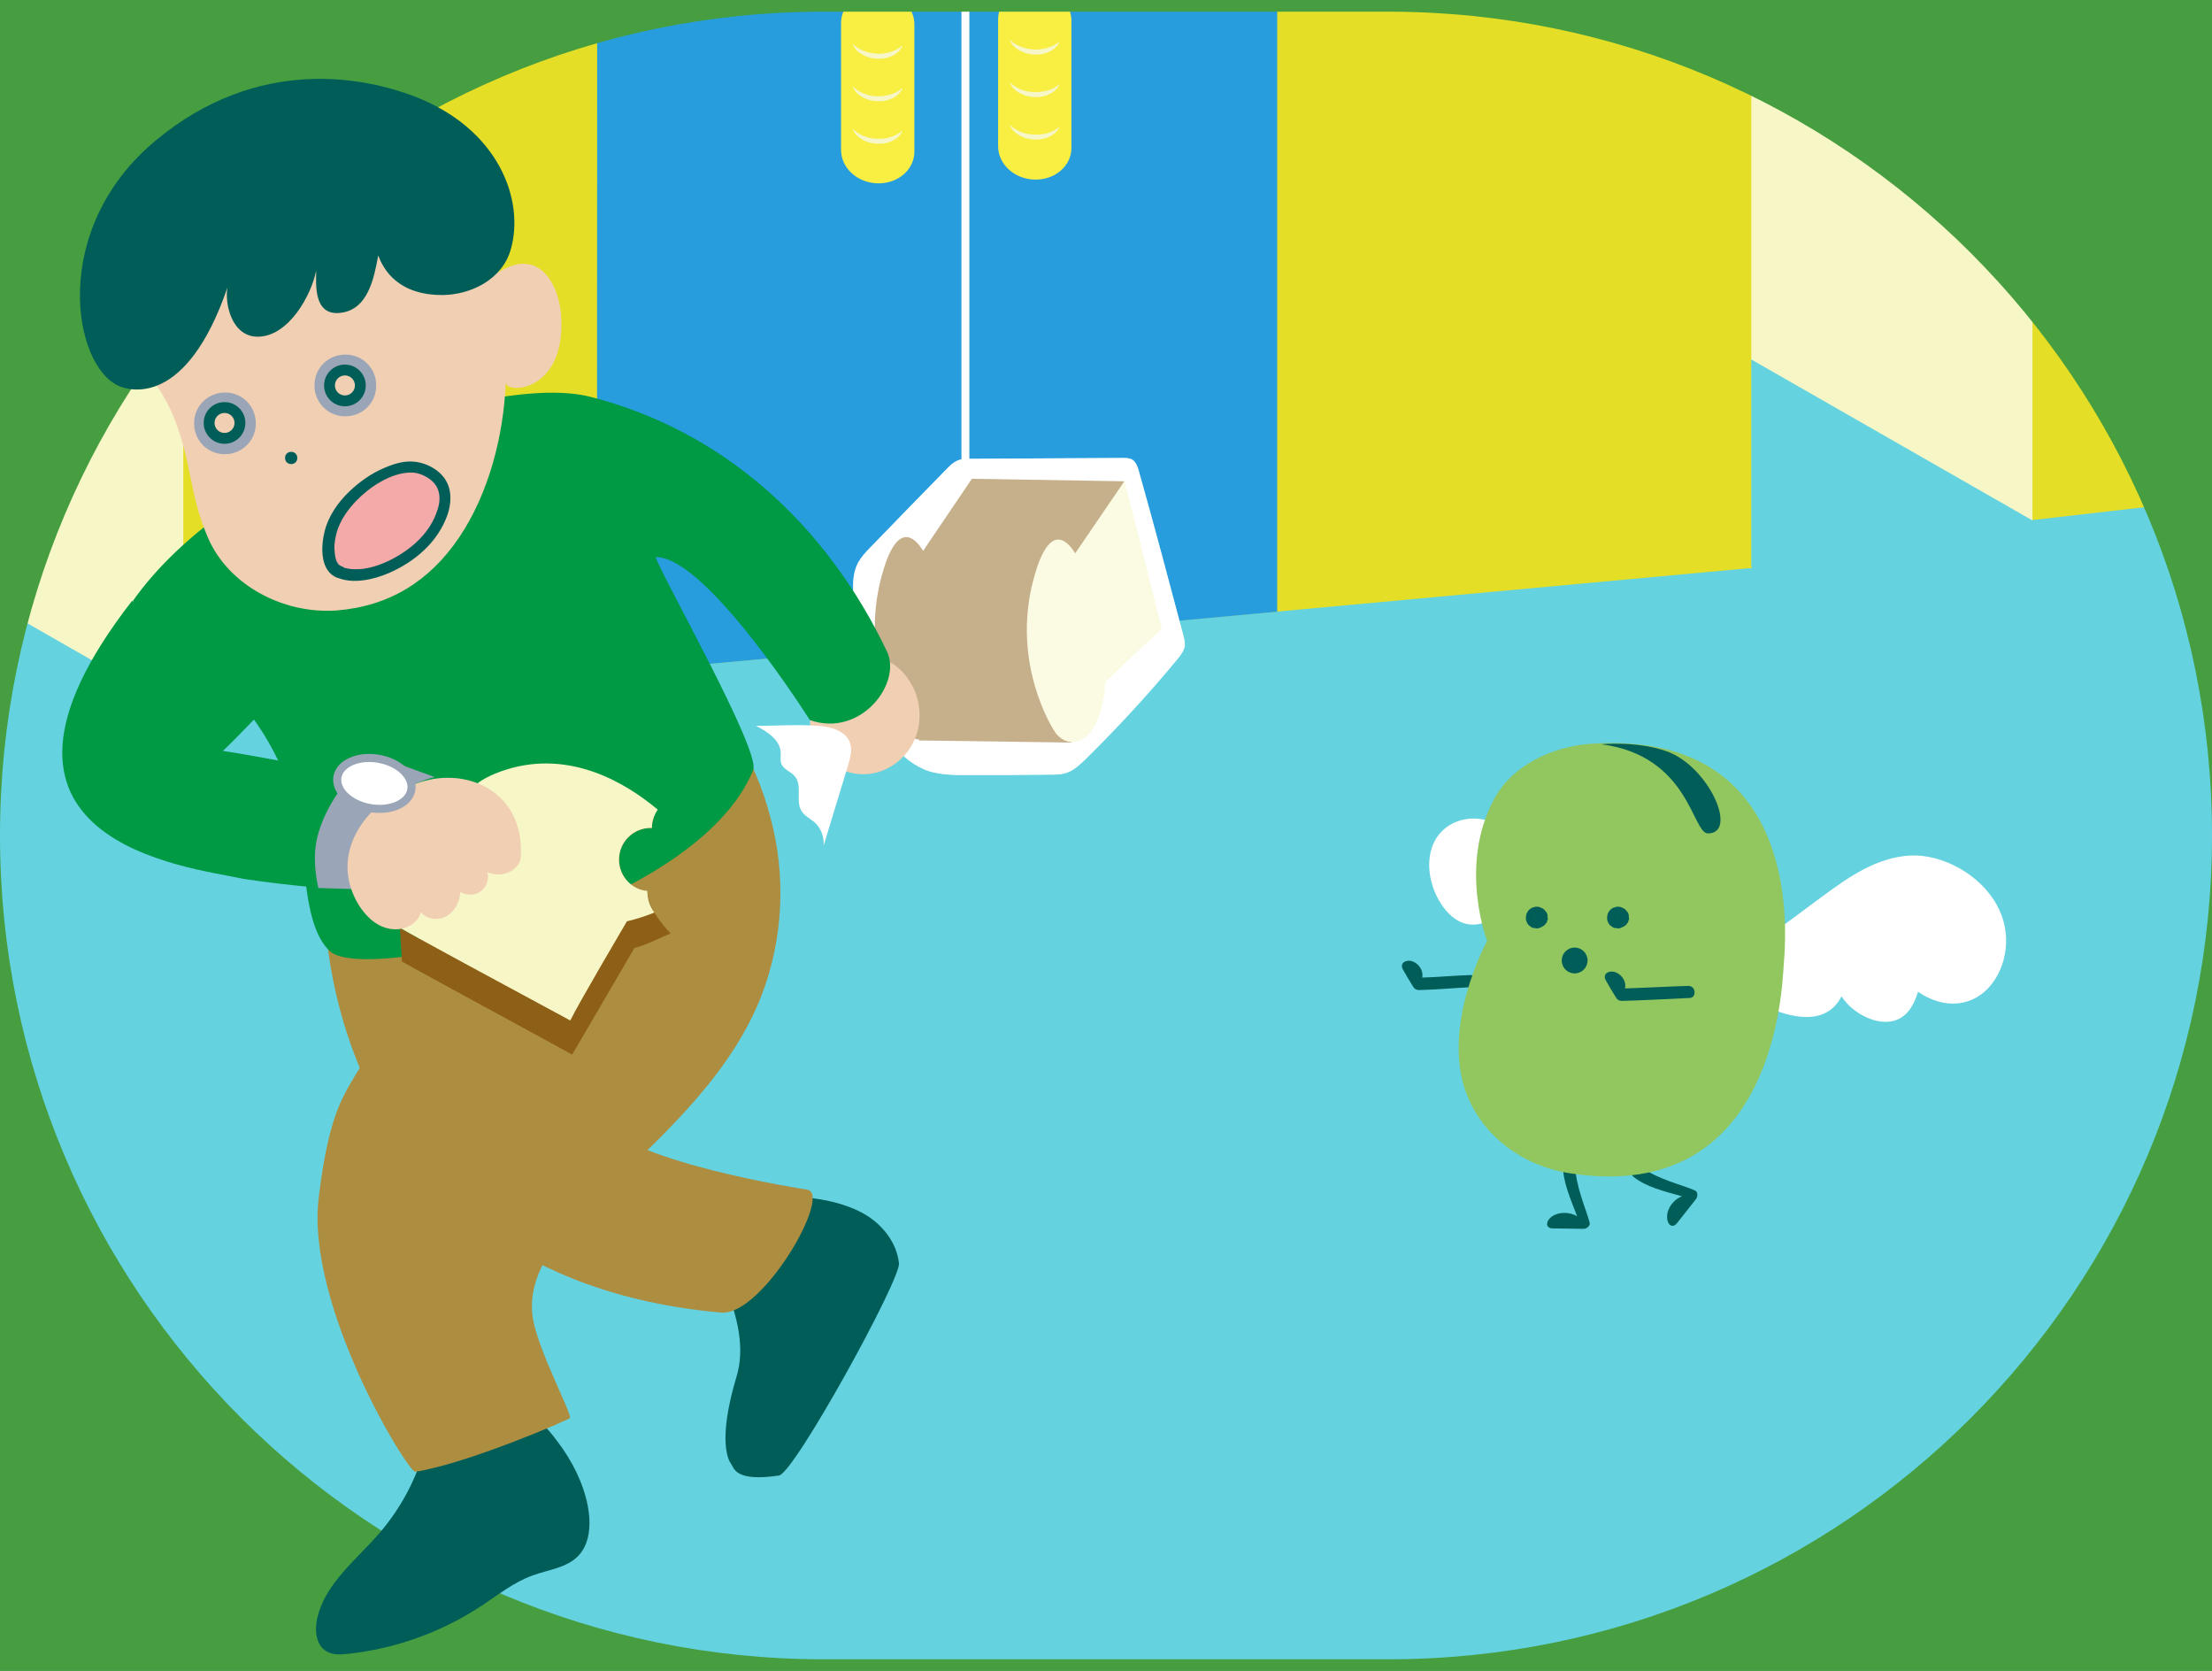 <?xml version="1.0" encoding="utf-8"?>
<!-- Generator: Adobe Illustrator 27.0.0, SVG Export Plug-In . SVG Version: 6.00 Build 0)  -->
<svg version="1.1" id="レイヤー_1" xmlns="http://www.w3.org/2000/svg" xmlns:xlink="http://www.w3.org/1999/xlink" x="0px"
	 y="0px" viewBox="0 0 531 401" style="enable-background:new 0 0 531 401;" xml:space="preserve">
<rect x="0" y="0" width="531" height="401" fill="#333333" stroke="none"/>
<style type="text/css">
	.st0{clip-path:url(#SVGID_00000006673934724730152340000007605093390123746712_);}
	.st1{fill:#65D2E0;}
	.st2{clip-path:url(#SVGID_00000039827335854103997420000005446374639907139519_);}
	.st3{fill:#E4DE26;}
	.st4{fill:#F6F6C6;}
	.st5{fill:#8D5F17;}
	.st6{fill:#279DDE;}
	.st7{fill:#FFFFFF;}
	.st8{fill:#F9EE42;}
	.st9{fill:#005D58;}
	.st10{fill:#92C65E;}
	.st11{fill:#469E40;}
	.st12{fill:#F1CFB3;}
	.st13{opacity:0.5;}
	.st14{fill:#AD8D3F;}
	.st15{fill:#009944;}
	.st16{fill:#005D58;stroke:#005D58;stroke-width:0.74;stroke-miterlimit:10;}
	.st17{fill:#9AA5B7;}
	.st18{fill:#FFFFFF;stroke:#9AA5B7;stroke-width:1.94;stroke-miterlimit:10;}
	.st19{fill:#F1CFB3;stroke:#005D58;stroke-width:2.61;stroke-miterlimit:10;}
	.st20{fill:#F4AAA8;}
</style>
<g id="_情報">
	<g>
		<defs>
			<rect id="SVGID_1_" width="531" height="401"/>
		</defs>
		<clipPath id="SVGID_00000070813452919784884440000008355241950124228232_">
			<use xlink:href="#SVGID_1_"  style="overflow:visible;"/>
		</clipPath>
		<g style="clip-path:url(#SVGID_00000070813452919784884440000008355241950124228232_);">
			<rect x="-269.3" y="-177.7" class="st1" width="1069.2" height="756"/>
			<g>
				<defs>
					<rect id="SVGID_00000070824641458570827710000011566735364037308341_" x="-269.1" y="-177.5" width="1069.2" height="756"/>
				</defs>
				<clipPath id="SVGID_00000149346567194690313070000018103876062745683120_">
					<use xlink:href="#SVGID_00000070824641458570827710000011566735364037308341_"  style="overflow:visible;"/>
				</clipPath>
				<g style="clip-path:url(#SVGID_00000149346567194690313070000018103876062745683120_);">
					<polygon class="st1" points="306.6,-139.6 143.4,-130.9 143.3,161.8 306.6,146.8 					"/>
					<g>
						<polygon class="st3" points="864.4,81.7 487.9,124.8 234.5,-444 633.1,-478.3 						"/>
						<path class="st4" d="M173.7-361c0-71.2,46.4-102.4,103.8-69.6c19.5,11.2,37.8,28.3,53.3,48.9c15.6-2.7,40.4,2.5,59.9,13.7
							c57.3,32.8,97.2,115.6,97.2,186.8v306.1L173.4-55.1v-306.1L173.7-361z"/>
					</g>
					<g>
						<path class="st3" d="M127.4-354.8c0-66.4,43.3-95.5,96.8-64.9c18.2,10.4,35.2,26.4,49.7,45.6c14.5-2.5,31.5,1,49.7,11.4
							c53.4,30.6,96.8,109.2,96.8,175.6v323.6L127.2-31.4v-323.6L127.4-354.8L127.4-354.8z"/>
						<polygon class="st3" points="420.5,136.3 44,170.9 -209.4,-397.9 189.1,-432.2 						"/>
						<path class="st4" d="M-270.2-314.9c0-71.2,46.4-102.4,103.8-69.6c19.5,11.2,37.8,28.3,53.3,48.9c15.6-2.7,40.4,2.5,59.9,13.7
							C4.1-289.2,44-206.4,44-135.1v306.1L-270.5-9v-306.1L-270.2-314.9z"/>
					</g>
					<g>
						<path class="st5" d="M463-82.6c-5.8-3.1-11.4-4.4-16.6-4.2c-4.4-5.3-9.6-9.7-15.4-12.8s-11.4-4.4-16.6-4.2
							c-4.4-5.3-9.6-9.7-15.4-12.8c-7.1-3.8-14.1-5-20.2-3.9c-1.4,0.2-18,1.4-18,1.4s7.8,69.8,27.2,80.2c5.8,3.1,60.6,40,60.6,40
							s21.3-0.5,28.4-3.4C485-5.6,491-13.5,492.7-25C495.7-46.5,482.4-72.2,463-82.6L463-82.6z"/>
						<path class="st4" d="M442.7-80.9c-5.8-3.1-11.4-4.4-16.6-4.2c-4.4-5.3-9.6-9.7-15.4-12.8c-5.8-3.1-11.4-4.4-16.6-4.2
							c-4.4-5.3-9.6-9.7-15.4-12.8c-19.5-10.3-37.7-1.3-40.7,20.1c-3,21.5,10.3,47.2,29.7,57.6c5.8,3.1,58.3,31,64.1,34.1
							c19.5,10.4,37.7,1.3,40.7-20.1C475.5-44.8,462.2-70.5,442.7-80.9z"/>
					</g>
					<polygon class="st6" points="306.6,-139.6 143.4,-130.9 143.3,161.8 306.6,146.8 					"/>
					<polygon class="st7" points="232.7,153.6 230.8,153.8 230.8,-135.6 232.7,-134.9 					"/>
					<g>
						<path class="st8" d="M210.7-2.1L210.7-2.1c4.9,0.1,8.8,3.7,8.8,7.9v30.6c0,4.3-3.9,7.7-8.8,7.6l0,0c-4.9-0.1-8.8-3.7-8.8-8
							V5.5C201.9,1.2,205.8-2.2,210.7-2.1z"/>
						<g>
							<path class="st4" d="M210.8,33.3c-2.5,0-4.8-1-6.1-2.4c0.6,2,3.1,3.5,6,3.6c2.9,0.1,5.3-1.3,6-3.2
								C215.3,32.5,213.2,33.4,210.8,33.3L210.8,33.3z"/>
							<path class="st4" d="M210.8,23.1c-2.5,0-4.8-1-6.1-2.4c0.6,2,3.1,3.5,6,3.6c2.9,0.1,5.3-1.3,6-3.2
								C215.3,22.3,213.2,23.1,210.8,23.1L210.8,23.1z"/>
							<path class="st4" d="M210.8,12.9c-2.5-0.1-4.8-1-6.1-2.4c0.6,2,3.1,3.5,6,3.6c2.9,0.1,5.3-1.3,6-3.2
								C215.3,12.1,213.2,12.9,210.8,12.9L210.8,12.9z"/>
						</g>
						<path class="st8" d="M248.4-3L248.4-3c4.9,0.1,8.8,3.7,8.8,7.9v30.6c0,4.3-3.9,7.7-8.8,7.6l0,0c-4.9-0.1-8.8-3.7-8.8-8V4.6
							C239.6,0.3,243.6-3.1,248.4-3L248.4-3z"/>
						<g>
							<path class="st4" d="M248.5,32.3c-2.5,0-4.8-1-6.1-2.4c0.6,2,3.1,3.5,6,3.6c2.9,0.1,5.3-1.3,6-3.2
								C253.1,31.6,250.9,32.4,248.5,32.3L248.5,32.3z"/>
							<path class="st4" d="M248.5,22.1c-2.5,0-4.8-1-6.1-2.4c0.6,2,3.1,3.5,6,3.6c2.9,0.1,5.3-1.3,6-3.2
								C253.1,21.4,250.9,22.1,248.5,22.1L248.5,22.1z"/>
							<path class="st4" d="M248.5,11.9c-2.5-0.1-4.8-1-6.1-2.4c0.6,2,3.1,3.5,6,3.6c2.9,0.1,5.3-1.3,6-3.2
								C253.1,11.1,250.9,11.9,248.5,11.9L248.5,11.9z"/>
						</g>
					</g>
				</g>
			</g>
			<g>
				<path class="st7" d="M387.9,227.6c-15.4-11.3-25.6-37.4-39.7-28.4c-9.6,6.1-0.5,26.8,9,20.6c0.6,3.1,1.4,6.2,4.4,7.3
					c3.4,1.3,6.5-1.4,6.9-3.4c1.7,6.9,7.6,10.1,18.8,4.2"/>
				<path class="st7" d="M388.3,226.7c-6-4.4-10.7-10.5-15.4-16.1c-3.9-4.7-8.1-10.2-13.7-12.9c-5-2.4-10.7-1.3-13.8,2.6
					s-2.9,9.9-0.5,14.8c1.2,2.4,3,4.8,5.4,6c2.6,1.3,5.3,0.9,7.5-0.4c-0.5-0.3-1.1-0.6-1.6-0.9c0.7,3.3,1.8,7.4,5.7,8.5
					c3.4,1,6.8-1.2,7.6-4.2c-0.6,0-1.3-0.1-2-0.1c0.8,3.3,2.9,6.5,6.5,7.6c4.9,1.6,10-0.7,13.9-2.8c1.1-0.6-0.1-2.3-1.2-1.8
					c-3.4,1.7-7.8,3.9-12.1,2.7c-3-0.8-4.5-3.5-5.2-6.2c-0.3-1.1-1.7-0.9-2-0.1c-0.6,2.1-3.4,3.7-5.7,2.8c-2.5-1-3.1-4.1-3.6-6.3
					c-0.1-0.7-0.9-1.4-1.6-0.9c-1.7,1.1-3.7,1.5-5.8,0.3c-2-1.1-3.4-3.1-4.3-5c-2-4.4-2.2-9.9,0.9-13.1c3.2-3.2,8.2-3.5,12.5-0.7
					c4.9,3.2,8.7,8.2,12.4,12.7c4.6,5.5,9.2,11.1,15,15.4C388.6,229.2,389.4,227.5,388.3,226.7L388.3,226.7L388.3,226.7z"/>
			</g>
			<g>
				<path class="st7" d="M411.3,232.8c24.2-8.3,40.2-39,62.5-20.5c15.2,12.6,1,36.6-14.1,23.8c-1,3.9-2.2,7.7-6.9,7.9
					c-5.3,0.2-10.2-4.8-10.9-7.7c-2.6,8.6-11.9,10.2-29.7-2.9"/>
				<path class="st7" d="M411.8,234c7.9-2.8,14.7-7.6,21.3-12.5c6.1-4.6,12.2-9.7,19.5-12.4c6.8-2.5,13.9-1.3,20.3,4
					c5.9,4.9,7.7,12.5,4.9,18.7c-1.4,3-3.8,5.5-6.9,6.4c-3.6,1.1-7.4-0.3-10.5-3c-0.5-0.4-1.5-0.5-1.7,0.3c-0.9,3.4-2,7.1-6,7.3
					c-3.4,0.2-8.5-2.8-9.6-6.6c-0.3-1-1.8-1.7-2.2-0.5c-3.9,12.7-20.4,2.4-28-3.2c-1.3-0.9-2.6,0.8-1.4,1.7
					c8.9,6.5,27,17.1,31.5,2.6c-0.7-0.2-1.5-0.4-2.2-0.5c1.3,4.8,6.6,8.5,11.1,8.9c5.5,0.4,7.7-3.8,8.9-8.5l-1.7,0.3
					c6.2,5.1,13.6,5.2,18.4-0.1c4.4-4.9,5.6-13.1,1.8-19.8c-4.1-7.4-13.1-12.1-20.6-11.8c-8.2,0.4-15.1,5.3-21.2,9.8
					c-8.4,6.1-16.5,13-26.5,16.5C409.5,232.1,410.4,234.4,411.8,234L411.8,234L411.8,234z"/>
			</g>
			<path class="st9" d="M375.2,279.8c0,4,1.9,8.1,3.4,12.1c-1.7-1.1-4.4-1.1-6,0c-1.6,1.1-1.7,2.9,0.2,2.9c2.4,0,4.8,0.1,7.3,0.1
				c0.8,0,1.7-0.7,1.5-1.5c-0.8-3.1-3.5-9.1-3.4-13.6C378.3,277.9,375.3,277.9,375.2,279.8L375.2,279.8z"/>
			<path class="st9" d="M392.1,282.4c3.1,2.5,7.5,3.5,11.7,4.7c-1.9,0.6-3.6,2.8-3.6,4.8c-0.1,1.9,1.2,3.1,2.4,1.6
				c1.5-1.9,3-3.8,4.5-5.7c0.5-0.6,0.5-1.8-0.2-2.1c-2.9-1.3-9.3-2.8-12.8-5.6C392.5,278.8,390.6,281.1,392.1,282.4L392.1,282.4z"/>
			<path class="st9" d="M353,234c-3.9,0.1-7.7,0.5-11.6,0.6c0.3-1.3-0.4-2.9-1.9-3.7c-1.7-0.9-3.7,0.1-2.7,1.8
				c0.8,1.4,1.6,2.8,2.5,4.2c0.3,0.5,0.8,0.7,1.4,0.7c4.2-0.1,8.3-0.5,12.5-0.7C355.1,237,355,234,353,234L353,234z"/>
			<path class="st10" d="M377.1,281.6c-12-1.8-20.9-9.2-24.7-18.2c-7-16.6,4.6-37.6,4.6-37.6s-7-18,1.7-34.1
				c4.3-8,13.8-12.5,23.1-13.2c42.9-3,48.3,31.4,46.4,52.9C427.8,236.6,426.4,289.1,377.1,281.6L377.1,281.6z"/>
			<path class="st9" d="M387.9,219.9c0,0.1,0,0.2-0.1,0.3l0.1-0.4c0,0.1-0.1,0.2-0.1,0.2l0.2-0.3C388,219.8,387.9,219.9,387.9,219.9
				l0.3-0.2C388.1,219.7,388,219.8,387.9,219.9l0.4-0.2c-0.1,0-0.2,0.1-0.3,0.1l0.4-0.1c-0.1,0-0.2,0-0.3,0l0.4,0.1
				c-0.1,0-0.2,0-0.3-0.1l0.4,0.1c-0.1,0-0.2-0.1-0.2-0.1l0.3,0.2c-0.1-0.1-0.1-0.1-0.2-0.2l0.2,0.3c-0.1-0.1-0.1-0.2-0.1-0.2
				l0.1,0.4c0-0.1-0.1-0.2-0.1-0.3l0,0.4c0-0.1,0-0.2,0-0.3l0,0.4c0-0.1,0-0.2,0.1-0.3l-0.1,0.4c0-0.1,0.1-0.2,0.1-0.2l-0.2,0.3
				c0.1-0.1,0.1-0.1,0.2-0.2l-0.3,0.2c0.1-0.1,0.2-0.1,0.2-0.1l-0.4,0.1c0.1,0,0.2-0.1,0.3-0.1l-0.4,0.1c0.1,0,0.2,0,0.3,0l-0.4-0.1
				c0.1,0,0.2,0,0.3,0.1l-0.4-0.1c0.1,0,0.2,0.1,0.2,0.1l-0.3-0.2c0.1,0.1,0.1,0.1,0.2,0.2l-0.2-0.3c0.1,0.1,0.1,0.2,0.1,0.2
				l-0.1-0.4c0,0.1,0.1,0.2,0.1,0.3V219.9c0,0.2,0,0.3,0,0.4L387.9,219.9L387.9,219.9c-0.1,0.2-0.1,0.4,0,0.6c0,0.2,0.1,0.4,0.2,0.6
				c0.2,0.3,0.5,0.6,0.9,0.7c0.4,0.1,0.8,0.1,1.2-0.1l0.3-0.2c0.2-0.2,0.3-0.4,0.4-0.7c0-0.2,0.1-0.4,0.1-0.6c0-0.1,0-0.3,0-0.4
				c0-0.3-0.1-0.6-0.3-0.9c0-0.1,0-0.1-0.1-0.1c-0.1-0.1-0.2-0.3-0.3-0.4c0,0-0.1-0.1-0.1-0.1c-0.1-0.1-0.3-0.2-0.4-0.3
				c-0.2-0.1-0.5-0.2-0.7-0.3s-0.5-0.1-0.8-0.1c-0.2,0-0.4,0-0.5,0.1c-0.1,0-0.2,0.1-0.4,0.1c-0.3,0.1-0.5,0.3-0.8,0.5
				c0,0-0.1,0.1-0.1,0.1c-0.1,0.1-0.2,0.3-0.3,0.4c0,0.1-0.1,0.1-0.1,0.2c-0.1,0.2-0.2,0.3-0.2,0.5s-0.1,0.4-0.1,0.6
				c0,0.1,0,0.1,0,0.2c0,0.2,0,0.5,0.1,0.7c0.1,0.2,0.1,0.3,0.2,0.5c0.1,0.1,0.1,0.2,0.2,0.3c0.2,0.3,0.4,0.4,0.7,0.6
				c0,0,0.1,0.1,0.1,0.1c0.2,0.1,0.3,0.2,0.5,0.2c0.1,0,0.1,0,0.2,0c0.2,0,0.4,0.1,0.6,0.1s0.4,0,0.6-0.1c0.1,0,0.1,0,0.2-0.1
				c0.2-0.1,0.4-0.1,0.5-0.2s0.3-0.2,0.5-0.3c0,0,0.1-0.1,0.1-0.1c0.1-0.1,0.2-0.3,0.4-0.5s0.2-0.4,0.2-0.5c0-0.1,0-0.1,0.1-0.2
				c0.1-0.2,0.1-0.4,0-0.6c0-0.2-0.1-0.4-0.2-0.6c-0.2-0.3-0.5-0.6-0.9-0.7c-0.4-0.1-0.8-0.1-1.2,0.1
				C388.3,219.2,388,219.5,387.9,219.9L387.9,219.9z"/>
			<path class="st9" d="M368.4,219.9c0,0.1,0,0.2-0.1,0.3l0.1-0.4c0,0.1-0.1,0.2-0.1,0.2l0.2-0.3
				C368.5,219.8,368.4,219.9,368.4,219.9l0.3-0.2C368.6,219.7,368.5,219.8,368.4,219.9l0.4-0.2c-0.1,0-0.2,0.1-0.3,0.1l0.4-0.1
				c-0.1,0-0.2,0-0.3,0l0.4,0.1c-0.1,0-0.2,0-0.3-0.1l0.4,0.1c-0.1,0-0.2-0.1-0.2-0.1l0.3,0.2c-0.1-0.1-0.1-0.1-0.2-0.2l0.2,0.3
				c-0.1-0.1-0.1-0.2-0.1-0.2l0.1,0.4c0-0.1-0.1-0.2-0.1-0.3l0,0.4c0-0.1,0-0.2,0-0.3l0,0.4c0-0.1,0-0.2,0.1-0.3l-0.1,0.4
				c0-0.1,0.1-0.2,0.1-0.2l-0.2,0.3c0.1-0.1,0.1-0.1,0.2-0.2l-0.3,0.2c0.1-0.1,0.2-0.1,0.2-0.1l-0.4,0.1c0.1,0,0.2-0.1,0.3-0.1
				l-0.4,0.1c0.1,0,0.2,0,0.3,0l-0.4-0.1c0.1,0,0.2,0,0.3,0.1l-0.4-0.1c0.1,0,0.2,0.1,0.2,0.1l-0.3-0.2c0.1,0.1,0.1,0.1,0.2,0.2
				l-0.2-0.3c0.1,0.1,0.1,0.2,0.1,0.2l-0.1-0.4c0,0.1,0.1,0.2,0.1,0.3V219.9c0,0.2,0,0.3,0,0.4L368.4,219.9L368.4,219.9
				c-0.1,0.2-0.1,0.4,0,0.6c0,0.2,0.1,0.4,0.2,0.6c0.2,0.3,0.5,0.6,0.9,0.7c0.4,0.1,0.8,0.1,1.2-0.1l0.3-0.2
				c0.2-0.2,0.3-0.4,0.4-0.7c0-0.2,0.1-0.4,0.1-0.6c0-0.1,0-0.3,0-0.4c0-0.3-0.1-0.6-0.3-0.9c0-0.1,0-0.1-0.1-0.1
				c-0.1-0.1-0.2-0.3-0.3-0.4c0,0-0.1-0.1-0.1-0.1c-0.1-0.1-0.3-0.2-0.4-0.3c-0.2-0.1-0.5-0.2-0.7-0.3s-0.5-0.1-0.8-0.1
				c-0.2,0-0.4,0-0.5,0.1c-0.1,0-0.2,0.1-0.4,0.1c-0.3,0.1-0.5,0.3-0.8,0.5c0,0-0.1,0.1-0.1,0.1c-0.1,0.1-0.2,0.3-0.3,0.4
				c0,0.1-0.1,0.1-0.1,0.2c-0.1,0.2-0.2,0.3-0.2,0.5s-0.1,0.4-0.1,0.6c0,0.1,0,0.1,0,0.2c0,0.2,0,0.5,0.1,0.7
				c0.1,0.2,0.1,0.3,0.2,0.5c0.1,0.1,0.1,0.2,0.2,0.3c0.2,0.3,0.4,0.4,0.7,0.6c0,0,0.1,0.1,0.1,0.1c0.2,0.1,0.3,0.2,0.5,0.2
				c0.1,0,0.1,0,0.2,0c0.2,0,0.4,0.1,0.6,0.1s0.4,0,0.6-0.1c0.1,0,0.1,0,0.2-0.1c0.2-0.1,0.4-0.1,0.5-0.2s0.3-0.2,0.5-0.3
				c0,0,0.1-0.1,0.1-0.1c0.1-0.1,0.2-0.3,0.4-0.5s0.2-0.4,0.2-0.5c0-0.1,0-0.1,0.1-0.2c0.1-0.2,0.1-0.4,0-0.6c0-0.2-0.1-0.4-0.2-0.6
				c-0.2-0.3-0.5-0.6-0.9-0.7c-0.4-0.1-0.8-0.1-1.2,0.1C368.8,219.2,368.5,219.5,368.4,219.9L368.4,219.9z"/>
			<path class="st9" d="M384.4,178.6c21.2,2.8,21.8,21.4,25.6,21.4c7.4,0,0.1-16.4-10.2-19.8C392.8,177.8,384.4,178.6,384.4,178.6
				L384.4,178.6z"/>
			<circle class="st9" cx="378" cy="230.5" r="3.1"/>
			<path class="st9" d="M405.3,236.6c-3.9,0.1-11.3,0.5-15.2,0.6c0.3-1.3-0.4-2.9-1.9-3.7c-1.7-0.9-3.7,0.1-2.7,1.8
				c0.8,1.4,1.6,2.8,2.5,4.2c0.3,0.5,0.8,0.7,1.4,0.7c4.2-0.1,11.9-0.5,16.1-0.7C407.3,239.6,407.2,236.6,405.3,236.6L405.3,236.6z"
				/>
			<path class="st11" d="M-8.1-6.3v413.7h547.8V-6.3H-8.1z M531,200.5c0,109.2-88.5,197.7-197.7,197.7H197.7
				C88.5,398.2,0,309.7,0,200.5l0,0C0,91.3,88.5,2.8,197.7,2.8h135.5C442.5,2.8,531,91.3,531,200.5L531,200.5z"/>
			<path class="st7" d="M204.9,150.6c0.9-5.2-1.4-10.9,1.1-15.6c0.8-1.4,1.9-2.6,3-3.7c6.1-6.3,12.2-12.6,18.4-18.9
				c0.7-0.7,1.4-1.4,2.3-1.8c1-0.5,2.2-0.5,3.3-0.5c12.1-0.1,24.3-0.1,36.4-0.2c0.8,0,1.7,0,2.4,0.4c0.9,0.6,1.3,1.7,1.6,2.8
				c3.7,13.1,7.2,26.3,10.7,39.5c0.2,0.8,0.4,1.6,0.3,2.5c-0.2,1.1-0.9,2-1.6,2.9c-7,8.5-14.5,16.6-22.3,24.3
				c-1.3,1.2-2.6,2.5-4.3,3.1c-1.3,0.5-2.8,0.5-4.2,0.5c-6.5,0.1-13,0.1-19.6,0.1c-3.1,0-6.3,0-9.3-0.9c-4.9-1.6-8.6-5.6-11.5-9.9
				c-4.9-7.3-8.2-16.1-7.4-24.9"/>
			<g>
				<path class="st5" d="M233.3,114.9c0.2,0.1,6.1,23.9,9.1,35.5c-2.1,1.7-13.5,12.6-13.5,12.6c-1.2,15.6-8.7,16.6-12,12.3
					c-0.8-1.1-10.7-16.7-5.3-36.9c3.6-13.5,7.9-9.7,10-6.2L233.3,114.9L233.3,114.9z"/>
				<polygon class="st5" points="257.2,178.2 220.6,177.7 233.3,114.9 269.9,115.5 				"/>
				<path class="st4" d="M269.9,115.5c0.2,0.1,6.1,23.9,9,35.5c-2.1,1.7-13.5,12.6-13.5,12.6c-1.2,15.6-8.7,16.6-12,12.3
					c-0.8-1.1-10.7-16.7-5.3-36.9c3.6-13.5,7.9-9.7,10-6.2L269.9,115.5L269.9,115.5z"/>
			</g>
			<circle class="st12" cx="92.4" cy="123.7" r="15.8"/>
		</g>
	</g>
</g>
<g id="_編集モード">
	<g class="st13">
		<path class="st7" d="M204.9,150.6c0.9-5.2-1.4-10.9,1.1-15.6c0.8-1.4,1.9-2.6,3-3.7c6.1-6.3,12.2-12.6,18.4-18.9
			c0.7-0.7,1.4-1.4,2.3-1.8c1-0.5,2.2-0.5,3.3-0.5c12.1-0.1,24.3-0.1,36.4-0.2c0.8,0,1.7,0,2.4,0.4c0.9,0.6,1.3,1.7,1.6,2.8
			c3.7,13.1,7.2,26.3,10.7,39.5c0.2,0.8,0.4,1.6,0.3,2.5c-0.2,1.1-0.9,2-1.6,2.9c-7,8.5-14.5,16.6-22.3,24.3
			c-1.3,1.2-2.6,2.5-4.3,3.1c-1.3,0.5-2.8,0.5-4.2,0.5c-6.5,0.1-13,0.1-19.6,0.1c-3.1,0-6.3,0-9.3-0.9c-4.9-1.6-8.6-5.6-11.5-9.9
			c-4.9-7.3-8.2-16.1-7.4-24.9"/>
	</g>
	<path class="st9" d="M192.9,287.3c5,0.5,10.1,1.5,14.5,4c4.4,2.5,7.9,6.9,8.4,11.9c0.4,3.9-25.1,50.3-28.8,50.9
		c-10.7,1.6-10.8-1.9-11.5-2.8c-0.5-0.6-3.4-5.3,1.3-20.9c2.1-6.9,0.2-14.5-2.5-21.1C174.3,309.4,188.9,286.9,192.9,287.3
		L192.9,287.3z"/>
	<path class="st9" d="M101.9,347.9c-2.1,7.3-5.8,14.2-10.8,20c-5.6,6.5-13.2,12.2-15,20.7c-0.6,2.8-0.2,6.3,2.3,7.7
		c1.5,0.9,3.3,0.8,5,0.6c11.5-1.2,22.6-5.2,32.3-11.6c3.9-2.6,7.7-5.6,12.1-7.2c3.8-1.4,8.2-1.8,11-4.7c2.9-3,3.1-7.8,2.3-12
		c-1.1-5.6-3.8-10.9-7.3-15.5c-2.8-3.8-6.2-7.3-10.7-8.7c-4.5-1.4-9.7-0.4-13.6,2.2c-4,2.6-6.8,6.7-8.5,11.1"/>
	<path class="st14" d="M78,213.8c10.5-9.1,53-11.2,55.3-5.9c2.1,5,2.7,23.8,3.3,29.2c0.1,0.5,0.1,0.9,0.2,1.4
		c1.2,10.1,0.8,20.4,5.9,29.2c6.4,11.1,51.1,17.8,51.1,17.8c6.1,1-10.8,30.4-20.7,29.5C75.2,306.2,77.4,214.3,78,213.8L78,213.8z"/>
	<path class="st14" d="M76.5,287.5c-3.1,26,21.5,66,23.2,65.7c12.3-1.9,36.7-12.4,37.1-12.9c0.6-0.9-7.8-16.5-8.9-24.1
		c-1.6-10.4,6.2-19.6,13.8-27c14.9-14.5,31.4-28.4,39.9-47.4c6-13.5,7.3-29.1,3.9-43.4c-3-12.9-10.4-29.9-24.3-33.6
		c-7.1-1.9-14.7-0.8-21.5,1.8c-13.4,5.2-24,16.2-31.3,28.8c-5,8.6-8.6,18-11.5,27.5c-2,6.6-1.8,13.7-4.2,20.2
		C85.6,262.5,80.1,257.9,76.5,287.5L76.5,287.5z"/>
	<path class="st12" d="M197.6,165c-3.8,4.1-4.2,10.9-0.9,15.5c2.7,3.8,7.6,5.8,12.2,5.2s8.7-3.8,10.6-8.1c1.9-4.2,1.6-9.4-0.7-13.4
		c-1.2-2.1-2.8-3.9-4.8-5.1c-2.3-1.4-5.1-2.1-7.8-1.6c-2.7,0.5-5.1,2.1-6.4,4.6"/>
	<path class="st15" d="M52.2,162.8c12,11,19.4,26.2,20.6,42.5c0.9,13.4,2.9,19.6,6.3,22.9c8.3,8.2,87.9-9.5,101.7-43.4
		c1.9-4.6-22.1-46.8-23.4-51.1c12.2-0.2,37,39.1,37,39.1c12.2,4.3,22.2-8.8,18.5-16.5c-14.5-30.4-39.3-53-71.3-61.1
		c-22.6-5.7-85.3,14.5-109.7,49C31.8,144.2,52.2,162.8,52.2,162.8z"/>
	<path class="st12" d="M33.6,85.7c2.5,4.8,6,9.1,8,14.2c4.5,10.8,3.7,18.4,8.3,29.1c5,11.6,18.3,18.4,30.9,17.5
		c12.6-1,22.3-7,29.4-17.5c7.1-10.5,10.7-24.4,11.2-37.1c0.6,2.8,14.5,1.9,13.3-16.1c-0.3-5.1-2.8-11.6-7.9-12.4
		c-5.9-0.9-9.1,5.2-10,1.3c-3.5-16.4-24-33.3-48.9-30.9C31.2,37.4,27.6,74,33.6,85.7L33.6,85.7z"/>
	<path class="st9" d="M54.6,69c-0.7,3.8,1,12,7.5,11.8c7.3-0.2,12.7-10.1,13.8-15.9c0,2.9-0.8,10.8,5.6,10.2
		c6.9-0.6,8.3-8.5,9.3-13.8c1.2,3.3,4.7,9.6,15.6,9.5c6.5-0.1,14.1-3.6,16.2-10.9c3.4-11.8-2.8-29-23.2-36.8
		c-11.6-4.4-37.2-10-62,10.6c-25.6,21.2-20,54.3-8.7,59C31.1,93.7,44.7,97.8,54.6,69L54.6,69z"/>
	<circle class="st16" cx="69.9" cy="109.9" r="1.1"/>
	<path class="st15" d="M53.5,180.2c5.4,0.8,35,6,37.2,8.1c3.6,3.3,6.3,19.2-3.7,24.3c-3.9,2-27.5-1.5-28.6-1.7
		c-12.7-2.8-71.9-8.6-26.7-66.7l38.6,18.7C70.4,162.9,55.7,178.3,53.5,180.2L53.5,180.2z"/>
	<g>
		<path class="st5" d="M155.4,213.9c-3.8-0.4-6.8-3.6-6.8-7.6c0-4.2,3.4-7.6,7.6-7.6c0.1,0,0.2,0,0.3,0c0-0.9,0.2-1.7,0.4-2.5
			c-10.4-8.1-27.4-17.8-34.9-3.4c-5.3,10.2-10.6,13.6-6.5,18.1l-19,19.8c0.2,0.3,27.6,15.1,40.9,22.3l14.9-25.5
			c2.6-0.6,6.9-2.8,8.7-3.5C161.1,224.1,155.5,218.7,155.4,213.9L155.4,213.9z"/>
		<g>
			<polygon class="st5" points="96.5,230.7 96,222.7 136.9,245 137.4,253.1 			"/>
			<path class="st4" d="M148.6,206.3c0-4.2,3.4-7.6,7.6-7.6c0.1,0,0.2,0,0.3,0c0-1.6,0.5-3.1,1.4-4.4c-7.4-6.2-20.8-14.5-36.4-9.6
				c-15.2,4.8-10.6,13.6-6.5,18.1l-19,19.8c0.2,0.4,27.6,15.1,40.9,22.3c1.8-3.8,13.6-23.8,13.6-23.8c2.6-0.6,4.8-1.4,6.6-2.1
				c-1.1-1.5-1.7-3.2-1.7-5.2C151.6,213.5,148.6,210.2,148.6,206.3L148.6,206.3z"/>
		</g>
	</g>
	<path class="st17" d="M104.4,186.5c-1.7,0.3-3.3,1.1-4.9,1.6c-0.7,0.2-1.4,0.5-2.1,0.8c-0.4,0.2,0.2-0.1-0.4,0.2
		c-0.4,0.2-0.8,0.4-1.1,0.6c-0.7,0.4-1.3,0.7-1.9,1.1c-0.3,0.2-0.7,0.5-1,0.7c-0.7,0.5,0.8-0.7-0.4,0.3c-0.6,0.5-1.1,1-1.6,1.5
		c-0.3,0.3-0.6,0.6-0.8,0.9c-0.1,0.1-0.5,0.6-0.2,0.2c-2,2.7-3.7,5.9-4.4,8.8c-0.8,3.1,0.2,10.2,0.2,10.2l-9.4-0.3
		c-0.8-3.9-1.2-7.9-0.3-11.9s3.1-8.3,5.5-11.6c2.7-3.7,6.7-6.7,11.8-7.1L104.4,186.5L104.4,186.5z"/>
	<path class="st12" d="M85.1,215.3c0.6,1.3,3.7,7.4,9.4,7.7c2.8,0.2,5.9-1.4,6.5-4.1c1.5,1.8,4.3,2.1,6.3,0.9c2-1.2,3.1-3.5,3.2-5.8
		c1.5,1,3.5,0.9,4.9-0.1c1.4-1,2.1-3,1.6-4.6c3.9,1.7,7.8-0.8,8-3.5c1-14.3-10.6-21-21.8-18.7C90.5,189.8,79,202.4,85.1,215.3
		L85.1,215.3z"/>
	<ellipse transform="matrix(0.173 -0.985 0.985 0.173 -110.863 244.036)" class="st18" cx="89.9" cy="188" rx="6" ry="9"/>
	<g>
		<path class="st17" d="M82.9,85.1c-4.1,0-7.4,3.2-7.4,7.3c-0.1,4.1,3.2,7.5,7.3,7.5c0,0,0.1,0,0.1,0c4.1,0,7.4-3.2,7.4-7.3
			c0.1-4.1-3.2-7.5-7.3-7.5C83,85.1,83,85.1,82.9,85.1L82.9,85.1z"/>
		<circle class="st19" cx="82.8" cy="92.5" r="3.7"/>
		<path class="st17" d="M54,94.2c-4,0-7.4,3.2-7.4,7.3c-0.1,4.1,3.2,7.5,7.3,7.5c0,0,0.1,0,0.1,0c4,0,7.4-3.2,7.4-7.3
			c0.1-4.1-3.2-7.5-7.3-7.5C54.1,94.2,54,94.2,54,94.2L54,94.2z"/>
		<circle class="st19" cx="53.9" cy="101.5" r="3.7"/>
	</g>
	<path class="st7" d="M196.5,174.2c-4.6-0.4-10.3,0-15,0c2.7,1.4,5.7,3.3,5.9,6.3c0.1,1-0.2,2,0.2,2.9c0.6,1.3,2.3,1.8,3.2,2.9
		c1.9,2.2,0.1,5.9,1.6,8.3c0.7,1.2,2,1.8,3.1,2.7c1.6,1.4,2.4,3.6,2.2,5.7c2-6.5,3.9-12.9,5.9-19.4c0.5-1.7,1-3.5,0.5-5.2
		C203.2,175.5,199.6,174.4,196.5,174.2"/>
	<g>
		<path class="st20" d="M81.7,137.2c-1.7-0.5-2.4-2.4-2.6-4.1c-1.5-12.9,15.2-22.5,21.2-20.9c12.3,3.3,4.8,15.8,0,19.6
			C88.9,140.6,81.7,137.2,81.7,137.2L81.7,137.2z"/>
		<path class="st9" d="M82,135.9c-1.5-0.5-1.6-2.7-1.7-4c-0.1-1.5,0.2-2.9,0.6-4.4c0.9-2.8,2.6-5.2,4.6-7.3c3.2-3.3,8.2-6.7,13-6.8
			c2-0.1,4.7,1.1,6,2.9s1.2,4.1,0.5,6.1c-1.7,5.4-6,9.2-10.9,11.8c-2.8,1.4-5.8,2.5-9,2.4c-0.9,0-1.4-0.1-2.3-0.3
			c-0.2-0.1-0.4-0.1-0.7-0.2c-0.4-0.1,0.2,0.1,0,0c-1.6-0.8-3,1.6-1.4,2.4c3.9,1.8,9,0.6,12.7-1c6.2-2.7,11.7-7.4,14-13.9
			c0.9-2.6,1.1-5.6-0.2-8c-1.4-2.7-4.7-4.5-7.7-4.8c-2.6-0.3-5.2,0.6-7.5,1.6c-3,1.3-5.8,3.3-8.2,5.6c-2.7,2.6-5,5.9-5.9,9.6
			s-1.1,9.6,3.2,11.1C83,139.1,83.7,136.4,82,135.9L82,135.9z"/>
	</g>
</g>
</svg>
